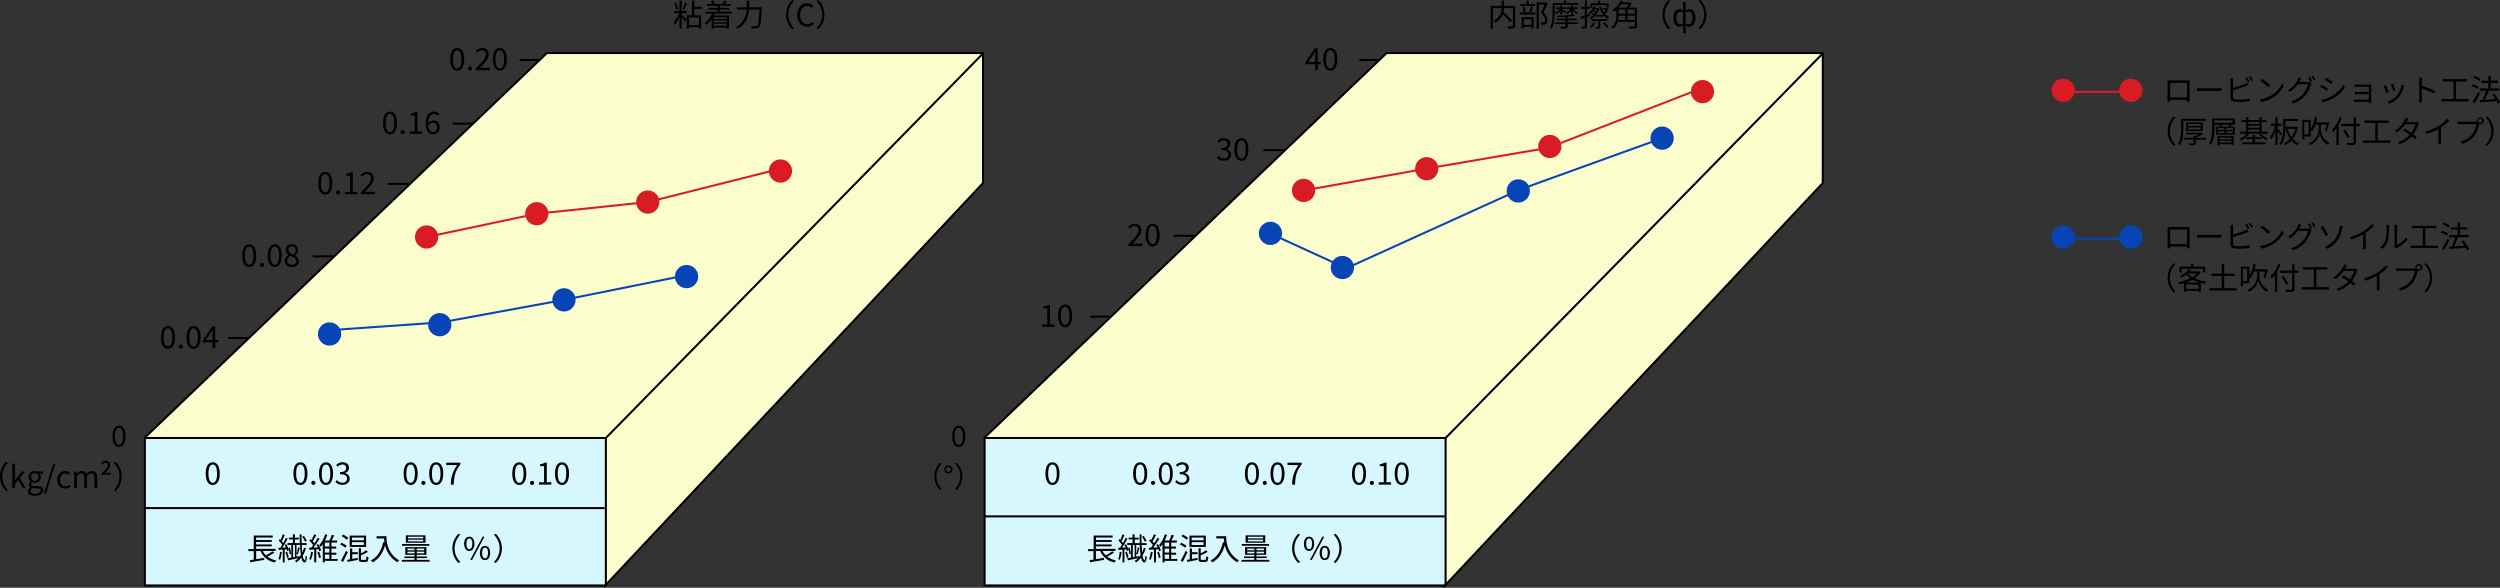 <svg xmlns="http://www.w3.org/2000/svg" viewBox="0 0 1220.68 286.96"><rect x="0" y="0" width="1220.68" height="286.96" fill="#333333" stroke="none"/><defs><style>.cls-1{fill:#fbfdcc;}.cls-2{fill:#d7f7ff;}.cls-2,.cls-3{stroke:#000;}.cls-2,.cls-3,.cls-6,.cls-7{stroke-miterlimit:10;}.cls-3,.cls-6,.cls-7{fill:none;}.cls-4{fill:#d91c24;}.cls-5{fill:#0744b5;}.cls-6{stroke:#d91c24;}.cls-7{stroke:#0744b5;}</style></defs><g id="レイヤー_2" data-name="レイヤー 2"><g id="design"><polygon class="cls-1" points="73.32 219.55 70.67 213.58 266.52 26.03 479.61 25.9 479.87 89.57 295.57 285.61 73.32 219.55"/><rect class="cls-2" x="70.73" y="213.86" width="225.09" height="72"/><line class="cls-3" x1="295.82" y1="213.86" x2="479.99" y2="26.09"/><polyline class="cls-3" points="70.71 213.67 267.02 25.9 479.99 25.9 479.99 89.38 294.81 286.62"/><path d="M332.85,5.41h2.45v1h-2.45v.81c.53.48,2,2,2.33,2.37l-.66.9a25.28,25.28,0,0,0-1.67-2.19V14H331.8V8.11a15.85,15.85,0,0,1-2.34,4,6,6,0,0,0-.57-1.06,14.8,14.8,0,0,0,2.7-4.58h-2.43v-1h2.64V.3h1.05Zm-2.68-.66a13.07,13.07,0,0,0-.89-3.19l.86-.23a13.19,13.19,0,0,1,.94,3.17Zm5.28-3.28a34.66,34.66,0,0,1-1.35,3.31l-.77-.24a24.77,24.77,0,0,0,1.07-3.32ZM339,4.35V7.44h3.33v6.48h-1.11v-.63h-4.78V14h-1.07V7.44h2.49V.3H339v3h3.78v1Zm2.22,4.15h-4.78v3.74h4.78Z"/><path d="M348.8,6.66c-.12.3-.26.6-.39.9H356v6.36h-1.14v-.51h-6.27V14h-1.09V9.21a11.78,11.78,0,0,1-2.67,2.92,6.54,6.54,0,0,0-.84-.82,10.36,10.36,0,0,0,3.61-4.65h-3.13V5.74h5.89v-1h-4.53V3.84h4.53v-1h-5.19V1.91h2.75A8.68,8.68,0,0,0,347,.63l1-.35a5.77,5.77,0,0,1,1.1,1.55l-.18.08h4l-.17-.07a13.56,13.56,0,0,0,1-1.58l1.17.34c-.34.47-.7.93-1,1.31h2.88V2.8h-5.25v1H356v.87h-4.57v1h5.89v.92Zm-.23,1.75v.9h6.27v-.9ZM354.84,10h-6.27v.9h6.27Zm0,2.53v-.93h-6.27v.93Z"/><path d="M372,3.55s0,.42,0,.59c-.33,6.15-.64,8.38-1.3,9.13a1.67,1.67,0,0,1-1.28.6,18.32,18.32,0,0,1-2.4,0,2.43,2.43,0,0,0-.37-1.14c1,.09,2,.1,2.35.1a.85.85,0,0,0,.69-.22c.54-.51.87-2.63,1.16-7.91h-5.12a11,11,0,0,1-5.55,9.39,3.94,3.94,0,0,0-.85-.88,10.14,10.14,0,0,0,5.25-8.51h-4.8V3.55h4.86V.32h1.15V3.55Z"/><path d="M386.82,0l.9.47a9.37,9.37,0,0,0,0,13.34l-.9.47a10,10,0,0,1,0-14.28Z"/><path d="M389.28,7.35c0-3.56,2.09-5.71,4.88-5.71a4,4,0,0,1,3,1.36l-.75.9a3,3,0,0,0-2.25-1c-2.08,0-3.46,1.71-3.46,4.45s1.32,4.52,3.42,4.52a3.37,3.37,0,0,0,2.55-1.23l.76.87A4.26,4.26,0,0,1,394.07,13C391.34,13,389.28,10.92,389.28,7.35Z"/><path d="M399.57,14.28l-.9-.47a9.37,9.37,0,0,0,0-13.34l.9-.47a10,10,0,0,1,0,14.28Z"/><path d="M134,269.78a23.8,23.8,0,0,1-3.37,2,10.11,10.11,0,0,0,4.27,1.85,3.56,3.56,0,0,0-.69,1,9.37,9.37,0,0,1-7-5.59h-2.13v4l3.93-.66,0,1c-2.38.42-5,.85-6.73,1.15l-.29-1,1.91-.28v-4.14h-2.63v-1h2.63V261.5h9.24v.95h-8.1v1.24h7.65v.92h-7.65v1.24h7.65v.92h-7.65V268h9.55v1h-6.28a7.67,7.67,0,0,0,1.54,2.16,22.82,22.82,0,0,0,3.17-2Z"/><path d="M137.56,269.57a14.55,14.55,0,0,1-.81,3.78,4.18,4.18,0,0,0-.8-.37,13,13,0,0,0,.74-3.57Zm1.44-1.29v6.32h-.93v-6.24l-2,.13-.09-1,.93-.05c.28-.4.58-.88.88-1.39a13.46,13.46,0,0,0-1.68-2.12l.51-.75.41.42a21.39,21.39,0,0,0,1-2.68l1,.33a30.08,30.08,0,0,1-1.4,3c.26.31.5.63.69.91.48-.87.93-1.77,1.26-2.52l.9.38a48.42,48.42,0,0,1-2.62,4.39l1.74-.09A9.62,9.62,0,0,0,139,266l.8-.28a11.35,11.35,0,0,1,1.24,3l-.84.35a5.72,5.72,0,0,0-.24-.89Zm1.18,1.08a15.78,15.78,0,0,1,.8,2.81l-.84.25a15.15,15.15,0,0,0-.74-2.82Zm9.18-1.69a13,13,0,0,1-1.51,3.58c.22,1.37.52,2.18.9,2.19s.4-.79.49-2.1a3.48,3.48,0,0,0,.71.56c-.29,2.16-.74,2.73-1.22,2.73-.75,0-1.24-.89-1.59-2.36a10.89,10.89,0,0,1-2.46,2.33,3.62,3.62,0,0,0-.7-.71,10.52,10.52,0,0,0,1.68-1.36l-5,1.08-.3-1,1.87-.33v-6.21h-1.86v-.92H143v-1.77h-1.93v-.88H143V260.9h1v1.64h1.9v.88H144v1.77h2.4c-.05-1.33-.08-2.77-.09-4.27h.93c0,1.5,0,2.94.07,4.27h2.43v.92h-2.4c.06,1.35.14,2.56.26,3.61a11.66,11.66,0,0,0,.82-2.28Zm-8,3a12.93,12.93,0,0,0-.51-3.19l.68-.17a13,13,0,0,1,.55,3.18Zm1.74,1.44.9-.16v-5.88h-.9Zm3-.09a10,10,0,0,0,.8-1.05,48.67,48.67,0,0,1-.41-4.9h-1.71v5.71l1.28-.25Zm.26-4.56c-.3,1.07-.65,2.43-.93,3.24l-.62-.21a27.57,27.57,0,0,0,.74-3.27Zm2.55-3a10.39,10.39,0,0,0-1.35-2.45l.81-.33a10.66,10.66,0,0,1,1.42,2.4Z"/><path d="M152.8,269.57a13.73,13.73,0,0,1-1,3.81,3.67,3.67,0,0,0-.82-.4,11.8,11.8,0,0,0,.91-3.57Zm2.55-3.88a12.36,12.36,0,0,1,1.45,3.07l-.88.41a4.9,4.9,0,0,0-.32-1l-1.18.07v6.32h-1v-6.26l-2.36.15-.1-1,1-.05c.3-.37.62-.79.93-1.24a13.08,13.08,0,0,0-1.86-2.18l.6-.7q.22.19.45.42a22.36,22.36,0,0,0,1.34-2.82l1,.36a28.79,28.79,0,0,1-1.72,3.09c.31.33.58.66.81,1,.61-.93,1.18-1.91,1.6-2.72l.93.44a48.46,48.46,0,0,1-3,4.33l2.16-.1a13.59,13.59,0,0,0-.67-1.26Zm.46,3.69a11.78,11.78,0,0,1,.86,2.86l-.89.27a11.63,11.63,0,0,0-.79-2.89Zm9.06,4.47H158.6v.76h-1v-8.92a15.08,15.08,0,0,1-1,1.29,8.74,8.74,0,0,0-.72-.77,15.06,15.06,0,0,0,2.88-5.32l1.06.3a24.21,24.21,0,0,1-1.18,2.73h2.23a20.12,20.12,0,0,0,1.14-2.78l1.16.29c-.38.82-.81,1.74-1.22,2.49h2.66v1h-2.76v1.95h2.31v1h-2.31v2h2.38v1h-2.38v2.07h3Zm-4.05-8.94H158.6v1.95h2.22Zm0,2.92H158.6v2h2.22Zm-2.22,5h2.22v-2.07H158.6Z"/><path d="M168.65,267.43a10.64,10.64,0,0,0-2.56-1.58l.63-.82a11.15,11.15,0,0,1,2.58,1.48Zm1.14,2.16c-.67,1.57-1.56,3.42-2.32,4.81l-1-.69a41.26,41.26,0,0,0,2.43-4.78Zm-.4-6.06a10.36,10.36,0,0,0-2.54-1.68l.63-.81a9.45,9.45,0,0,1,2.55,1.6Zm5.28,8.83.06,1c-1.77.35-3.6.71-5,1l-.24-1c.42-.06.89-.15,1.41-.24v-5.33H172v1.82h2.71v1H172v2.32Zm4.08-5.32h-8v-5.51h8Zm-1.08-4.58h-5.84v1.37h5.84Zm0,2.25h-5.84v1.4h5.84Zm.7,8.66c.44,0,.51-.26.56-1.79a2.64,2.64,0,0,0,1,.44c-.11,1.84-.41,2.34-1.41,2.34h-1.85c-1.18,0-1.48-.33-1.48-1.49v-5.16h1.06v2.46a13.41,13.41,0,0,0,2.58-1.53l.8.84a23.64,23.64,0,0,1-3.38,1.67v1.71c0,.43.08.51.57.51Z"/><path d="M188.69,261.82c0,2.65.35,8.31,6.23,11.8a5,5,0,0,0-.9.93,13,13,0,0,1-6-8.35c-1.11,3.88-3,6.61-6,8.37a7.38,7.38,0,0,0-1-.89c3.32-1.72,5.16-4.74,6.08-8.94l.66.11a18.47,18.47,0,0,1-.2-1.92h-3.69v-1.11Z"/><path d="M209.74,273.37v.87H196.22v-.87h6.2v-.87h-4.95v-.78h4.95v-.83H197.9v-3.73h10.31v3.73h-4.73v.83h5v.78h-5v.87Zm-.08-6.89H196.31v-.85h13.35Zm-1.9-1.47h-9.59v-3.63h9.59Zm-8.82,3.68h3.48v-.84h-3.48Zm3.48,1.51v-.85h-3.48v.85Zm4.24-8.14h-7.42v.81h7.42Zm0,1.45h-7.42v.83h7.42Zm.45,4.34h-3.63v.84h3.63Zm0,1.5h-3.63v.85h3.63Z"/><path d="M223.88,260.62l.9.46a9.38,9.38,0,0,0,0,13.35l-.9.47a10,10,0,0,1,0-14.28Z"/><path d="M226.64,265.51c0-2.21,1-3.47,2.51-3.47s2.5,1.26,2.5,3.47-1,3.49-2.5,3.49S226.64,267.73,226.64,265.51Zm4,0c0-1.77-.58-2.61-1.45-2.61s-1.47.84-1.47,2.61.6,2.64,1.47,2.64S230.6,267.26,230.6,265.51Zm5-3.47h.92l-6.09,11.43h-.92ZM234.32,270c0-2.21,1-3.47,2.49-3.47s2.51,1.26,2.51,3.47-1,3.49-2.51,3.49S234.32,272.2,234.32,270Zm4,0c0-1.76-.58-2.61-1.47-2.61s-1.45.85-1.45,2.61.58,2.64,1.45,2.64S238.28,271.73,238.28,270Z"/><path d="M242.06,274.9l-.9-.47a9.38,9.38,0,0,0,0-13.35l.9-.46a10,10,0,0,1,0,14.28Z"/><path d="M459,225.9l.84.43a8.78,8.78,0,0,0,0,12.47l-.84.43a9.36,9.36,0,0,1,0-13.33Z"/><path d="M461.08,229.18a2,2,0,1,1,2,2A1.94,1.94,0,0,1,461.08,229.18Zm3.13,0a1.18,1.18,0,1,0-1.17,1.27A1.17,1.17,0,0,0,464.21,229.18Z"/><path d="M467.11,239.23l-.84-.43a8.75,8.75,0,0,0,0-12.47l.84-.43a9.36,9.36,0,0,1,0,13.33Z"/><path d="M219.81,28.92c0-3.58,1.31-5.5,3.44-5.5s3.42,1.93,3.42,5.5-1.29,5.58-3.42,5.58S219.81,32.5,219.81,28.92Zm5.52,0c0-3.14-.84-4.41-2.08-4.41s-2.1,1.27-2.1,4.41.84,4.49,2.1,4.49S225.33,32.05,225.33,28.92Z"/><path d="M228.5,33.46a1,1,0,1,1,2,0,1,1,0,1,1-2,0Z"/><path d="M232.23,33.49c3.23-3.21,5-5.13,5-6.88a1.88,1.88,0,0,0-2-2.08A3.12,3.12,0,0,0,233,25.8l-.79-.76a4.2,4.2,0,0,1,3.24-1.62,3,3,0,0,1,3.2,3.13c0,2-1.83,4-4.37,6.67.57,0,1.23-.1,1.8-.1h3.1V34.3h-6.91Z"/><path d="M240.63,28.92c0-3.58,1.31-5.5,3.44-5.5s3.42,1.93,3.42,5.5-1.29,5.58-3.42,5.58S240.63,32.5,240.63,28.92Zm5.52,0c0-3.14-.84-4.41-2.08-4.41s-2.1,1.27-2.1,4.41.84,4.49,2.1,4.49S246.15,32.05,246.15,28.92Z"/><path d="M187,60c0-3.58,1.3-5.5,3.43-5.5s3.42,1.93,3.42,5.5-1.29,5.58-3.42,5.58S187,63.58,187,60Zm5.52,0c0-3.13-.84-4.41-2.09-4.41s-2.1,1.28-2.1,4.41.84,4.49,2.1,4.49S192.49,63.13,192.49,60Z"/><path d="M195.65,64.54a1,1,0,1,1,2,0,1,1,0,1,1-2,0Z"/><path d="M200.05,64.24h2.44V56.35h-2v-.89a6.21,6.21,0,0,0,2.28-.78h1.05v9.56h2.21v1.14h-6Z"/><path d="M207.86,60.44c0-4.3,1.94-5.95,4.08-5.95a3.4,3.4,0,0,1,2.57,1.12l-.77.86a2.28,2.28,0,0,0-1.75-.84c-1.52,0-2.78,1.15-2.84,4.56a3.45,3.45,0,0,1,2.51-1.34c1.84,0,3,1.11,3,3.29a3.22,3.22,0,0,1-3.15,3.43C209.44,65.57,207.86,63.86,207.86,60.44Zm1.32.86c.18,2.08,1,3.21,2.36,3.21,1.06,0,1.87-1,1.87-2.37s-.66-2.27-2-2.27A2.82,2.82,0,0,0,209.18,61.3Z"/><path d="M155.39,89.43c0-3.59,1.3-5.51,3.43-5.51s3.42,1.94,3.42,5.51S161,95,158.82,95,155.39,93,155.39,89.43Zm5.52,0c0-3.14-.84-4.41-2.09-4.41s-2.1,1.27-2.1,4.41.84,4.48,2.1,4.48S160.91,92.56,160.91,89.43Z"/><path d="M164.07,94a1,1,0,1,1,1,1A1,1,0,0,1,164.07,94Z"/><path d="M168.47,93.67h2.44V85.78H169V84.9a6.4,6.4,0,0,0,2.28-.78h1v9.55h2.21v1.14h-6Z"/><path d="M176.13,94c3.23-3.21,5-5.13,5-6.88a1.88,1.88,0,0,0-2-2.09,3.12,3.12,0,0,0-2.28,1.28l-.8-.77a4.23,4.23,0,0,1,3.24-1.62,3,3,0,0,1,3.2,3.14c0,2-1.83,4-4.37,6.67.57,0,1.23-.11,1.8-.11h3.11v1.19h-6.92Z"/><path d="M118.25,124.79c0-3.58,1.31-5.5,3.44-5.5s3.42,1.93,3.42,5.5-1.29,5.58-3.42,5.58S118.25,128.38,118.25,124.79Zm5.52,0c0-3.13-.84-4.41-2.08-4.41s-2.1,1.28-2.1,4.41.84,4.49,2.1,4.49S123.77,127.93,123.77,124.79Z"/><path d="M126.94,129.34a1,1,0,1,1,2,0,1,1,0,1,1-2,0Z"/><path d="M130.75,124.79c0-3.58,1.3-5.5,3.43-5.5s3.42,1.93,3.42,5.5-1.29,5.58-3.42,5.58S130.75,128.38,130.75,124.79Zm5.52,0c0-3.13-.84-4.41-2.09-4.41s-2.1,1.28-2.1,4.41.84,4.49,2.1,4.49S136.27,127.93,136.27,124.79Z"/><path d="M139,127.45a3.41,3.41,0,0,1,2-2.9v-.06a3,3,0,0,1-1.49-2.47,2.78,2.78,0,0,1,3-2.73,2.75,2.75,0,0,1,3,2.83,3.49,3.49,0,0,1-1.47,2.58v.08a3.13,3.13,0,0,1,1.86,2.74c0,1.61-1.38,2.85-3.45,2.85S139,129.14,139,127.45Zm5.66,0c0-1.39-1.35-1.89-2.91-2.5a2.84,2.84,0,0,0-1.5,2.34,2.1,2.1,0,0,0,2.29,2A1.91,1.91,0,0,0,144.67,127.49Zm-.26-5.29a1.78,1.78,0,0,0-1.86-1.89A1.64,1.64,0,0,0,140.8,122c0,1.29,1.18,1.83,2.47,2.34A2.9,2.9,0,0,0,144.41,122.2Z"/><path d="M78.59,164.71c0-3.59,1.3-5.51,3.43-5.51s3.42,1.94,3.42,5.51-1.29,5.58-3.42,5.58S78.59,168.29,78.59,164.71Zm5.52,0c0-3.14-.84-4.41-2.09-4.41s-2.1,1.27-2.1,4.41.84,4.48,2.1,4.48S84.11,167.84,84.11,164.71Z"/><path d="M87.27,169.25a1,1,0,1,1,2,0,1,1,0,1,1-2,0Z"/><path d="M91.08,164.71c0-3.59,1.31-5.51,3.44-5.51s3.42,1.94,3.42,5.51-1.29,5.58-3.42,5.58S91.08,168.29,91.08,164.71Zm5.52,0c0-3.14-.84-4.41-2.08-4.41s-2.1,1.27-2.1,4.41.84,4.48,2.1,4.48S96.6,167.84,96.6,164.71Z"/><path d="M103.77,167.14H99v-.9l4.58-6.84h1.51V166h1.46v1.1h-1.46v3h-1.29Zm0-1.1v-3.13c0-.56,0-1.47.08-2h-.06c-.27.51-.57,1-.89,1.5L100.4,166Z"/><path d="M54.92,213c0-3.35,1.22-5.14,3.21-5.14s3.19,1.81,3.19,5.14-1.2,5.21-3.19,5.21S54.92,216.37,54.92,213Zm5.15,0c0-2.93-.78-4.12-1.94-4.12s-2,1.19-2,4.12.78,4.19,2,4.19S60.07,216,60.07,213Z"/><path d="M3,225.5l.9.46a9.38,9.38,0,0,0,0,13.35l-.9.47A10,10,0,0,1,3,225.5Z"/><path d="M6,226.4H7.3v8.1h0l3.47-4.31h1.52l-2.71,3.29,3.08,4.86H11.22l-2.39-3.93L7.3,236.19v2.15H6Z"/><path d="M13.62,239.9a2.31,2.31,0,0,1,1.2-1.85V238a1.47,1.47,0,0,1-.75-1.33,2,2,0,0,1,.92-1.52v-.06a2.85,2.85,0,0,1-1.07-2.19A2.9,2.9,0,0,1,17,230a3.51,3.51,0,0,1,1.14.21H21v1.05H19.29a2.34,2.34,0,0,1,.66,1.68,2.91,2.91,0,0,1-4.18,2.55,1.23,1.23,0,0,0-.53,1c0,.52.33.88,1.43.88h1.58c1.9,0,2.86.6,2.86,1.94,0,1.51-1.61,2.82-4.13,2.82C15,242.09,13.62,241.31,13.62,239.9Zm6.15-.42c0-.75-.58-1-1.66-1H16.7a4.49,4.49,0,0,1-1-.13,1.69,1.69,0,0,0-.83,1.38c0,.87.89,1.44,2.35,1.44S19.77,240.33,19.77,239.48Zm-1.05-6.59a1.75,1.75,0,1,0-3.48,0,1.75,1.75,0,1,0,3.48,0Z"/><path d="M26,226.43h1L22.47,241h-1Z"/><path d="M27.94,234.27A4,4,0,0,1,31.87,230a3.5,3.5,0,0,1,2.39,1l-.71.9a2.4,2.4,0,0,0-1.62-.72c-1.48,0-2.56,1.28-2.56,3.15s1,3.12,2.52,3.12a2.85,2.85,0,0,0,1.92-.81l.6.92a4,4,0,0,1-2.64,1C29.61,238.53,27.94,237,27.94,234.27Z"/><path d="M36.19,230.19h1.13l.12,1.19h0A3.6,3.6,0,0,1,40,230a2.15,2.15,0,0,1,2.25,1.56A3.86,3.86,0,0,1,45,230c1.68,0,2.48,1.11,2.48,3.2v5.16H46.06v-5c0-1.53-.48-2.18-1.51-2.18a3,3,0,0,0-2.06,1.25v5.91H41.13v-5c0-1.53-.48-2.18-1.52-2.18a3,3,0,0,0-2,1.25v5.91H36.19Z"/><path d="M49.57,231.11c2-1.83,3.11-2.87,3.11-3.86a1.23,1.23,0,0,0-1.26-1.38,1.85,1.85,0,0,0-1.41,1l-.65-.58A2.73,2.73,0,0,1,51.57,225a2,2,0,0,1,2.16,2.13c0,1.25-1,2.28-2.43,3.71h2.76v.91H49.57Z"/><path d="M56.44,239.78l-.9-.47a9.38,9.38,0,0,0,0-13.35l.9-.46a10,10,0,0,1,0,14.28Z"/><path d="M100.44,231.23c0-3.58,1.31-5.5,3.44-5.5s3.42,1.93,3.42,5.5-1.29,5.58-3.42,5.58S100.44,234.82,100.44,231.23Zm5.52,0c0-3.13-.84-4.41-2.08-4.41s-2.1,1.28-2.1,4.41.84,4.49,2.1,4.49S106,234.37,106,231.23Z"/><path d="M143.26,231.23c0-3.58,1.31-5.5,3.44-5.5s3.42,1.93,3.42,5.5-1.29,5.58-3.42,5.58S143.26,234.82,143.26,231.23Zm5.52,0c0-3.13-.84-4.41-2.08-4.41s-2.1,1.28-2.1,4.41.84,4.49,2.1,4.49S148.78,234.37,148.78,231.23Z"/><path d="M152,235.78a1,1,0,1,1,2,0,1,1,0,1,1-2,0Z"/><path d="M155.76,231.23c0-3.58,1.3-5.5,3.43-5.5s3.42,1.93,3.42,5.5-1.29,5.58-3.42,5.58S155.76,234.82,155.76,231.23Zm5.52,0c0-3.13-.84-4.41-2.09-4.41s-2.1,1.28-2.1,4.41.84,4.49,2.1,4.49S161.28,234.37,161.28,231.23Z"/><path d="M163.78,235.31l.69-.9a3.63,3.63,0,0,0,2.73,1.26,2,2,0,0,0,2.24-2c0-1.28-.89-2.12-3.42-2.12v-1.05c2.26,0,3-.88,3-2a1.66,1.66,0,0,0-1.86-1.69,3.24,3.24,0,0,0-2.28,1.08l-.73-.86a4.34,4.34,0,0,1,3.07-1.33c1.85,0,3.2,1,3.2,2.71a2.64,2.64,0,0,1-2,2.54V231a2.79,2.79,0,0,1,2.32,2.73c0,1.9-1.57,3-3.52,3A4.56,4.56,0,0,1,163.78,235.31Z"/><path d="M197.07,231.23c0-3.58,1.31-5.5,3.44-5.5s3.42,1.93,3.42,5.5-1.29,5.58-3.42,5.58S197.07,234.82,197.07,231.23Zm5.52,0c0-3.13-.84-4.41-2.08-4.41s-2.1,1.28-2.1,4.41.84,4.49,2.1,4.49S202.59,234.37,202.59,231.23Z"/><path d="M205.76,235.78a1,1,0,1,1,2,0,1,1,0,1,1-2,0Z"/><path d="M209.57,231.23c0-3.58,1.3-5.5,3.43-5.5s3.42,1.93,3.42,5.5-1.29,5.58-3.42,5.58S209.57,234.82,209.57,231.23Zm5.52,0c0-3.13-.84-4.41-2.09-4.41s-2.1,1.28-2.1,4.41.84,4.49,2.1,4.49S215.09,234.37,215.09,231.23Z"/><path d="M223.22,227.09h-5.33v-1.17h6.89v.84c-2.52,3.24-3.06,5.69-3.23,9.86h-1.42A15.84,15.84,0,0,1,223.22,227.09Z"/><path d="M250.13,231.23c0-3.58,1.3-5.5,3.43-5.5s3.42,1.93,3.42,5.5-1.29,5.58-3.42,5.58S250.13,234.82,250.13,231.23Zm5.52,0c0-3.13-.84-4.41-2.09-4.41s-2.1,1.28-2.1,4.41.84,4.49,2.1,4.49S255.65,234.37,255.65,231.23Z"/><path d="M258.81,235.78a1,1,0,1,1,2,0,1,1,0,1,1-2,0Z"/><path d="M263.21,235.48h2.44v-7.89H263.7v-.89a6.21,6.21,0,0,0,2.28-.78h1v9.56h2.21v1.14h-6Z"/><path d="M271,231.23c0-3.58,1.3-5.5,3.43-5.5s3.42,1.93,3.42,5.5-1.29,5.58-3.42,5.58S271,234.82,271,231.23Zm5.52,0c0-3.13-.84-4.41-2.09-4.41s-2.1,1.28-2.1,4.41.84,4.49,2.1,4.49S276.47,234.37,276.47,231.23Z"/><circle class="cls-4" cx="208.29" cy="115.71" r="5.68"/><circle class="cls-4" cx="262.1" cy="104.35" r="5.68"/><circle class="cls-4" cx="316.29" cy="98.66" r="5.68"/><circle class="cls-4" cx="381.09" cy="83.5" r="5.68"/><circle class="cls-5" cx="335.23" cy="135.04" r="5.68"/><circle class="cls-5" cx="275.36" cy="146.41" r="5.68"/><circle class="cls-5" cx="214.73" cy="158.54" r="5.68"/><circle class="cls-5" cx="160.92" cy="163.08" r="5.68"/><line class="cls-3" x1="111.37" y1="165.07" x2="121.6" y2="165.07"/><line class="cls-3" x1="152.68" y1="125.16" x2="162.91" y2="125.16"/><line class="cls-3" x1="189.43" y1="89.79" x2="199.67" y2="89.79"/><line class="cls-3" x1="221.01" y1="60.36" x2="231.25" y2="60.36"/><line class="cls-3" x1="253.73" y1="29.28" x2="263.96" y2="29.28"/><polyline class="cls-6" points="208.29 115.72 262.1 104.35 316.29 98.66 378.06 83.13"/><polyline class="cls-7" points="161.3 161.19 215.49 157.4 275.36 146.41 333.72 134.66"/><polygon class="cls-1" points="483.59 219.55 480.94 213.58 676.79 26.03 889.89 25.9 890.14 89.57 705.85 285.61 483.59 219.55"/><rect class="cls-2" x="480.75" y="213.86" width="225.09" height="72"/><line class="cls-3" x1="705.85" y1="213.86" x2="890.01" y2="26.09"/><polyline class="cls-3" points="480.73 213.67 677.04 25.9 890.01 25.9 890.01 89.38 704.84 286.62"/><path d="M739.81,12.51c0,.72-.17,1.08-.68,1.26a10.18,10.18,0,0,1-2.79.19,4.09,4.09,0,0,0-.37-1.12c1,0,2.07,0,2.38,0s.36-.11.36-.38V3.94h-4.35a9.82,9.82,0,0,1-.27,1.95,44.25,44.25,0,0,1,4.23,4.17l-.91.72A38.39,38.39,0,0,0,733.76,7a8,8,0,0,1-3.64,4,4.52,4.52,0,0,0-.8-.84,6.76,6.76,0,0,0,3.93-6.2h-4.32V14h-1.09V2.85h5.43V.28h1.11V2.85h5.43Z"/><path d="M742,6.06h7.71v1H742Zm7.5-3.14h-7.11V2h3V.34h1.07V2h3ZM743,8.38h5.86V13.9h-1.08v-.79H744V14h-1Zm1-2.5a10.81,10.81,0,0,0-.66-2.43l.93-.2a9.37,9.37,0,0,1,.69,2.4ZM744,9.37v2.76h3.75V9.37Zm2.72-3.67a21.14,21.14,0,0,0,.84-2.55l1,.25c-.32.87-.68,1.86-1,2.52Zm9-4.05c-.61,1.41-1.38,3.13-2.08,4.5a4.86,4.86,0,0,1,1.89,3.63,2.19,2.19,0,0,1-.74,2,2.19,2.19,0,0,1-1,.33,11.14,11.14,0,0,1-1.31,0,2.55,2.55,0,0,0-.31-1.11,10,10,0,0,0,1.18,0,1.53,1.53,0,0,0,.65-.17c.31-.19.4-.64.4-1.18,0-.95-.42-2.06-1.93-3.36.61-1.26,1.27-2.88,1.74-4.08h-2.84V14h-1.08V1.17h4.41l.18,0Z"/><path d="M759.1,2.41V6.13c0,2.3-.17,5.64-1.44,7.89a4.05,4.05,0,0,0-.84-.67c1.15-2.1,1.26-5.06,1.26-7.22V1.47h5.56V.3h1.14V1.47h5.73v.94Zm6.39,8.52h5.07v.8h-5.07v1.14c0,.6-.17.87-.65,1a12.53,12.53,0,0,1-2.59.13,8.79,8.79,0,0,0-.35-.87c1,0,1.91,0,2.16,0s.33-.08.33-.29V11.73h-5.11v-.8h5.11v-1h-4.32V9.16h4.32V8.23c-1.3.09-2.65.15-3.88.17a2.38,2.38,0,0,0-.2-.69A58.85,58.85,0,0,0,768.43,7l.72.63a32.09,32.09,0,0,1-3.66.49v1h4.38v.78h-4.38Zm-3.63-3.84V5.17a6.82,6.82,0,0,1-2,1.74,3.15,3.15,0,0,0-.57-.64,7,7,0,0,0,2.28-1.89h-1.86V3.55h2.13v-1h.84v1h2.07v.83H762.7v.19c.46.26,1.68,1,2,1.2l-.56.65a13.43,13.43,0,0,0-1.42-1.11V7.09ZM767.2,7V5.13a6.8,6.8,0,0,1-2,1.69,5,5,0,0,0-.59-.63,6.41,6.41,0,0,0,2.24-1.81h-1.73V3.55h2v-1h.87v1h2.28v.83h-1.94a7.57,7.57,0,0,0,2.27,1.83,3.88,3.88,0,0,0-.62.66,9,9,0,0,1-2-1.8V7Z"/><path d="M785.39,4.24a9.54,9.54,0,0,1-1.71,2.6,6.54,6.54,0,0,0,2.18,1.62,3.08,3.08,0,0,0-.63.76,7.3,7.3,0,0,1-2.34-1.92v.84h-3.74v-.7a7.73,7.73,0,0,1-2.56,2,3.51,3.51,0,0,0-.54-.74,6.87,6.87,0,0,0,2-1.33,9.34,9.34,0,0,0-1.14-.93c-.18.16-.37.31-.57.46l.14.83-1.62.55v4.43c0,.58-.12.88-.5,1.08a5,5,0,0,1-1.84.18,4.4,4.4,0,0,0-.33-1c.64,0,1.23,0,1.41,0s.25-.06.25-.27V8.64l-1.75.6-.29-1.08c.56-.15,1.26-.38,2-.63V4.32H772v-1h1.83V.3h1v3h1.38v1h-1.38V7.2l1.36-.45a1.92,1.92,0,0,0-.51-.41A6.56,6.56,0,0,0,778.16,3l.87.11c-.09.25-.19.49-.3.75h1.41l.17,0,.55.24a8.37,8.37,0,0,1-1.59,3.2h3.6a10.72,10.72,0,0,1-2-4l.83-.21a9.54,9.54,0,0,0,1.41,3,7.9,7.9,0,0,0,1.05-1.48h-1.79V3.94h2.19l.17,0Zm-6.33,6.92a9.87,9.87,0,0,1-2,2.44,4,4,0,0,0-.84-.52,7.9,7.9,0,0,0,1.86-2.18Zm-1.54-7.38h-1V1.62h3.75V.28h1.06V1.62h4.07v2.1h-1V2.52h-6.87Zm3.9,6.49V13c0,.5-.09.74-.45.86a6.28,6.28,0,0,1-1.8.13,2.82,2.82,0,0,0-.3-.82,12.21,12.21,0,0,0,1.35,0c.15,0,.21,0,.21-.18V10.27h-3.29V9.39h7.61v.88Zm-2.46-4a6,6,0,0,0-1.14-.84c-.15.19-.32.39-.5.58a8,8,0,0,1,1.16.89C778.64,6.69,778.81,6.49,779,6.27Zm-.62-1.64-.18.3a6.68,6.68,0,0,1,1.16.77,8.06,8.06,0,0,0,.48-1.07Zm5.09,6.21a12.84,12.84,0,0,1,2,2.22l-.82.5a13.62,13.62,0,0,0-1.94-2.3Z"/><path d="M799.31,12.57c0,.72-.18,1.08-.73,1.24a12.16,12.16,0,0,1-3.05.2,3.81,3.81,0,0,0-.43-1.08c1.21,0,2.38,0,2.71,0s.42-.09.42-.39V10.69h-8.35a6.58,6.58,0,0,1-2.25,3.36,3.39,3.39,0,0,0-.77-.79c2.12-1.64,2.36-3.95,2.36-5.85V4.77c-.38.34-.78.66-1.2,1a3.37,3.37,0,0,0-.81-.79,13.16,13.16,0,0,0,4.17-4.7l1.21.21-.4.71h3.61l.18-.06.75.49a13.07,13.07,0,0,1-1.36,2.09h3.94Zm-9-4.94a12.93,12.93,0,0,1-.2,2.09h3.5V7.63Zm1.27-5.53a15,15,0,0,1-1.27,1.59h3.85A13.67,13.67,0,0,0,795.2,2.1ZM790.3,6.67h3.3v-2h-3.3Zm7.93-2h-3.55v2h3.55Zm0,5V7.63h-3.55V9.72Z"/><path d="M814.72,0l.9.46a9.38,9.38,0,0,0,0,13.35l-.9.47a10,10,0,0,1,0-14.28Z"/><path d="M821.78,13.65l0-1.22a2.74,2.74,0,0,1-1.62.6c-1.87,0-3.09-1.54-3.09-4.26s1.43-4.29,3.09-4.29a2.88,2.88,0,0,1,1.62.59l0-1.19V.9h1.34v3l0,1.23a3.22,3.22,0,0,1,1.75-.63c1.92,0,3,1.65,3,4.16,0,2.79-1.43,4.39-3.09,4.39a2.87,2.87,0,0,1-1.62-.58l0,1.2v2.62h-1.34Zm0-2.34V6.19a2,2,0,0,0-1.39-.55c-1.08,0-1.91,1.26-1.91,3.12s.72,3.13,2,3.13A1.8,1.8,0,0,0,821.81,11.31Zm4.59-2.66c0-1.8-.55-3-1.89-3a2.07,2.07,0,0,0-1.42.57v5.13a2.08,2.08,0,0,0,1.38.55C825.61,11.89,826.4,10.68,826.4,8.65Z"/><path d="M830.2,14.28l-.9-.47a9.38,9.38,0,0,0,0-13.35l.9-.46a10,10,0,0,1,0,14.28Z"/><path d="M544,269.78a23.8,23.8,0,0,1-3.37,2,10.11,10.11,0,0,0,4.27,1.85,3.56,3.56,0,0,0-.69,1,9.37,9.37,0,0,1-7-5.59H535.1v4l3.93-.66,0,1c-2.38.42-5,.85-6.73,1.15l-.29-1,1.91-.28v-4.14h-2.63v-1H534V261.5h9.24v.95h-8.1v1.24h7.65v.92H535.1v1.24h7.65v.92H535.1V268h9.55v1h-6.28a7.67,7.67,0,0,0,1.54,2.16,22.82,22.82,0,0,0,3.17-2Z"/><path d="M547.58,269.57a14.55,14.55,0,0,1-.81,3.78,4.18,4.18,0,0,0-.8-.37,13,13,0,0,0,.74-3.57Zm1.44-1.29v6.32h-.93v-6.24l-2,.13-.09-1,.93-.05c.28-.4.58-.88.88-1.39a13.46,13.46,0,0,0-1.68-2.12l.51-.75.41.42a21.39,21.39,0,0,0,1-2.68l1,.33a30.08,30.08,0,0,1-1.4,3c.26.31.5.63.69.91.48-.87.93-1.77,1.26-2.52l.9.38a48.42,48.42,0,0,1-2.62,4.39l1.74-.09A9.62,9.62,0,0,0,549,266l.8-.28a11.35,11.35,0,0,1,1.24,3l-.84.35a5.72,5.72,0,0,0-.24-.89Zm1.18,1.08a15.78,15.78,0,0,1,.8,2.81l-.84.25a15.15,15.15,0,0,0-.74-2.82Zm9.18-1.69a13,13,0,0,1-1.51,3.58c.22,1.37.52,2.18.9,2.19s.4-.79.49-2.1a3.48,3.48,0,0,0,.71.56c-.29,2.16-.74,2.73-1.22,2.73-.75,0-1.24-.89-1.59-2.36a10.89,10.89,0,0,1-2.46,2.33,3.62,3.62,0,0,0-.7-.71,10.52,10.52,0,0,0,1.68-1.36l-5,1.08-.3-1,1.87-.33v-6.21h-1.86v-.92H553v-1.77h-1.93v-.88H553V260.9h1v1.64H556v.88h-1.9v1.77h2.4c-.05-1.33-.08-2.77-.09-4.27h.93c0,1.5,0,2.94.07,4.27h2.43v.92h-2.4c.06,1.35.14,2.56.26,3.61a11.66,11.66,0,0,0,.82-2.28Zm-8,3a12.93,12.93,0,0,0-.51-3.19l.68-.17a13,13,0,0,1,.55,3.18Zm1.74,1.44.9-.16v-5.88h-.9Zm3-.09a10,10,0,0,0,.8-1.05,48.67,48.67,0,0,1-.41-4.9h-1.71v5.71l1.28-.25Zm.26-4.56c-.3,1.07-.65,2.43-.93,3.24l-.62-.21a27.57,27.57,0,0,0,.74-3.27Zm2.55-3a10.39,10.39,0,0,0-1.35-2.45l.81-.33a10.66,10.66,0,0,1,1.42,2.4Z"/><path d="M562.82,269.57a13.73,13.73,0,0,1-1,3.81,3.67,3.67,0,0,0-.82-.4,11.8,11.8,0,0,0,.91-3.57Zm2.55-3.88a12.36,12.36,0,0,1,1.45,3.07l-.88.41a4.9,4.9,0,0,0-.32-1l-1.18.07v6.32h-1v-6.26l-2.36.15-.1-1,1-.05c.3-.37.62-.79.93-1.24a13.08,13.08,0,0,0-1.86-2.18l.6-.7q.22.19.45.42a22.36,22.36,0,0,0,1.34-2.82l1,.36a28.79,28.79,0,0,1-1.72,3.09c.31.33.58.66.81,1,.61-.93,1.18-1.91,1.6-2.72l.93.44a48.46,48.46,0,0,1-3,4.33l2.16-.1a13.59,13.59,0,0,0-.67-1.26Zm.46,3.69a11.78,11.78,0,0,1,.86,2.86l-.89.27a11.63,11.63,0,0,0-.79-2.89Zm9.06,4.47h-6.27v.76h-1v-8.92a15.08,15.08,0,0,1-1,1.29,8.74,8.74,0,0,0-.72-.77,15.06,15.06,0,0,0,2.88-5.32l1.06.3a24.21,24.21,0,0,1-1.18,2.73h2.23a20.12,20.12,0,0,0,1.14-2.78l1.16.29c-.38.82-.81,1.74-1.22,2.49h2.66v1h-2.76v1.95h2.31v1h-2.31v2h2.38v1h-2.38v2.07h3Zm-4-8.94h-2.22v1.95h2.22Zm0,2.92h-2.22v2h2.22Zm-2.22,5h2.22v-2.07h-2.22Z"/><path d="M578.67,267.43a10.64,10.64,0,0,0-2.56-1.58l.63-.82a11.15,11.15,0,0,1,2.58,1.48Zm1.14,2.16c-.67,1.57-1.56,3.42-2.32,4.81l-1-.69a41.26,41.26,0,0,0,2.43-4.78Zm-.4-6.06a10.36,10.36,0,0,0-2.54-1.68l.63-.81a9.45,9.45,0,0,1,2.55,1.6Zm5.28,8.83.06,1c-1.77.35-3.6.71-5,1l-.24-1c.42-.06.89-.15,1.41-.24v-5.33H582v1.82h2.71v1H582v2.32Zm4.08-5.32h-8v-5.51h8Zm-1.08-4.58h-5.84v1.37h5.84Zm0,2.25h-5.84v1.4h5.84Zm.7,8.66c.44,0,.51-.26.56-1.79a2.64,2.64,0,0,0,1,.44c-.11,1.84-.41,2.34-1.41,2.34h-1.85c-1.18,0-1.48-.33-1.48-1.49v-5.16h1.06v2.46a13.41,13.41,0,0,0,2.58-1.53l.8.84a23.64,23.64,0,0,1-3.38,1.67v1.71c0,.43.08.51.57.51Z"/><path d="M598.71,261.82c0,2.65.35,8.31,6.23,11.8a5,5,0,0,0-.9.93,13,13,0,0,1-6-8.35c-1.11,3.88-3,6.61-6,8.37a7.38,7.38,0,0,0-1-.89c3.32-1.72,5.16-4.74,6.08-8.94l.66.11a18.47,18.47,0,0,1-.2-1.92h-3.69v-1.11Z"/><path d="M619.76,273.37v.87H606.24v-.87h6.2v-.87h-5v-.78h5v-.83h-4.52v-3.73h10.31v3.73H613.5v.83h5v.78h-5v.87Zm-.08-6.89H606.33v-.85h13.35Zm-1.9-1.47h-9.59v-3.63h9.59ZM609,268.69h3.48v-.84H609Zm3.48,1.51v-.85H609v.85Zm4.24-8.14h-7.42v.81h7.42Zm0,1.45h-7.42v.83h7.42Zm.45,4.34H613.5v.84h3.63Zm0,1.5H613.5v.85h3.63Z"/><path d="M633.9,260.62l.9.46a9.38,9.38,0,0,0,0,13.35l-.9.47a10,10,0,0,1,0-14.28Z"/><path d="M636.66,265.51c0-2.21,1-3.47,2.51-3.47s2.5,1.26,2.5,3.47-1,3.49-2.5,3.49S636.66,267.73,636.66,265.51Zm4,0c0-1.77-.58-2.61-1.45-2.61s-1.47.84-1.47,2.61.6,2.64,1.47,2.64S640.62,267.26,640.62,265.51Zm5-3.47h.92l-6.09,11.43h-.92ZM644.34,270c0-2.21,1-3.47,2.49-3.47s2.51,1.26,2.51,3.47-1,3.49-2.51,3.49S644.34,272.2,644.34,270Zm4,0c0-1.76-.58-2.61-1.47-2.61s-1.45.85-1.45,2.61.58,2.64,1.45,2.64S648.3,271.73,648.3,270Z"/><path d="M652.08,274.9l-.9-.47a9.38,9.38,0,0,0,0-13.35l.9-.46a10,10,0,0,1,0,14.28Z"/><path d="M642.15,31.35h-4.8v-.9l4.58-6.84h1.51v6.65h1.46v1.09h-1.46V34.3h-1.29Zm0-1.09V27.12c0-.55.05-1.47.08-2h-.06c-.27.51-.57,1-.89,1.5l-2.5,3.68Z"/><path d="M646.12,28.92c0-3.58,1.3-5.5,3.43-5.5s3.42,1.93,3.42,5.5-1.29,5.58-3.42,5.58S646.12,32.5,646.12,28.92Zm5.51,0c0-3.13-.84-4.41-2.08-4.41s-2.1,1.28-2.1,4.41.84,4.49,2.1,4.49S651.63,32.05,651.63,28.92Z"/><path d="M594.1,77l.69-.9a3.62,3.62,0,0,0,2.73,1.26,2,2,0,0,0,2.23-2c0-1.28-.88-2.12-3.42-2.12v-1c2.27,0,3-.88,3-2a1.66,1.66,0,0,0-1.86-1.69,3.21,3.21,0,0,0-2.28,1.08l-.74-.86a4.36,4.36,0,0,1,3.08-1.33c1.84,0,3.19,1,3.19,2.71a2.63,2.63,0,0,1-1.94,2.54v.06a2.79,2.79,0,0,1,2.32,2.73c0,1.9-1.57,3-3.53,3A4.55,4.55,0,0,1,594.1,77Z"/><path d="M602.73,72.94c0-3.58,1.3-5.5,3.43-5.5s3.42,1.93,3.42,5.5-1.29,5.58-3.42,5.58S602.73,76.53,602.73,72.94Zm5.52,0c0-3.13-.84-4.41-2.09-4.41s-2.1,1.28-2.1,4.41.84,4.49,2.1,4.49S608.25,76.08,608.25,72.94Z"/><path d="M550.94,119.33c3.22-3.21,5-5.13,5-6.89a1.88,1.88,0,0,0-2-2.08,3.14,3.14,0,0,0-2.28,1.27l-.79-.76a4.18,4.18,0,0,1,3.24-1.62,3,3,0,0,1,3.19,3.13c0,2-1.83,4-4.36,6.68.57,0,1.22-.11,1.8-.11h3.1v1.19h-6.91Z"/><path d="M559.34,114.75c0-3.58,1.3-5.5,3.43-5.5s3.42,1.93,3.42,5.5-1.29,5.58-3.42,5.58S559.34,118.34,559.34,114.75Zm5.52,0c0-3.13-.84-4.41-2.09-4.41s-2.1,1.28-2.1,4.41.84,4.49,2.1,4.49S564.86,117.89,564.86,114.75Z"/><path d="M508.9,158.47h2.45v-7.89h-2v-.88a6.47,6.47,0,0,0,2.28-.78h1.05v9.55h2.2v1.14h-6Z"/><path d="M516.64,154.23c0-3.59,1.31-5.51,3.44-5.51s3.42,1.94,3.42,5.51-1.29,5.58-3.42,5.58S516.64,157.81,516.64,154.23Zm5.52,0c0-3.14-.84-4.41-2.08-4.41s-2.1,1.27-2.1,4.41.84,4.48,2.1,4.48S522.16,157.36,522.16,154.23Z"/><path d="M464.94,213c0-3.35,1.22-5.14,3.21-5.14s3.19,1.81,3.19,5.14-1.2,5.21-3.19,5.21S464.94,216.37,464.94,213Zm5.16,0c0-2.93-.79-4.12-2-4.12s-2,1.19-2,4.12.78,4.19,2,4.19S470.1,216,470.1,213Z"/><path d="M510.46,231.23c0-3.58,1.31-5.5,3.44-5.5s3.42,1.93,3.42,5.5-1.29,5.58-3.42,5.58S510.46,234.82,510.46,231.23Zm5.52,0c0-3.13-.84-4.41-2.08-4.41s-2.1,1.28-2.1,4.41.84,4.49,2.1,4.49S516,234.37,516,231.23Z"/><path d="M553.28,231.23c0-3.58,1.31-5.5,3.44-5.5s3.42,1.93,3.42,5.5-1.29,5.58-3.42,5.58S553.28,234.82,553.28,231.23Zm5.52,0c0-3.13-.84-4.41-2.08-4.41s-2.1,1.28-2.1,4.41.84,4.49,2.1,4.49S558.8,234.37,558.8,231.23Z"/><path d="M562,235.78a1,1,0,1,1,2,0,1,1,0,1,1-2,0Z"/><path d="M565.78,231.23c0-3.58,1.3-5.5,3.43-5.5s3.42,1.93,3.42,5.5-1.29,5.58-3.42,5.58S565.78,234.82,565.78,231.23Zm5.52,0c0-3.13-.84-4.41-2.09-4.41s-2.1,1.28-2.1,4.41.84,4.49,2.1,4.49S571.3,234.37,571.3,231.23Z"/><path d="M573.8,235.31l.69-.9a3.63,3.63,0,0,0,2.73,1.26,2,2,0,0,0,2.24-2c0-1.28-.89-2.12-3.42-2.12v-1.05c2.26,0,3-.88,3-2a1.66,1.66,0,0,0-1.86-1.69,3.24,3.24,0,0,0-2.28,1.08l-.73-.86a4.34,4.34,0,0,1,3.07-1.33c1.85,0,3.2,1,3.2,2.71a2.64,2.64,0,0,1-2,2.54V231a2.79,2.79,0,0,1,2.32,2.73c0,1.9-1.57,3-3.52,3A4.56,4.56,0,0,1,573.8,235.31Z"/><path d="M607.85,231.23c0-3.58,1.31-5.5,3.44-5.5s3.42,1.93,3.42,5.5-1.29,5.58-3.42,5.58S607.85,234.82,607.85,231.23Zm5.52,0c0-3.13-.84-4.41-2.08-4.41s-2.1,1.28-2.1,4.41.84,4.49,2.1,4.49S613.37,234.37,613.37,231.23Z"/><path d="M616.54,235.78a1,1,0,1,1,2,0,1,1,0,1,1-2,0Z"/><path d="M620.35,231.23c0-3.58,1.3-5.5,3.43-5.5s3.42,1.93,3.42,5.5-1.29,5.58-3.42,5.58S620.35,234.82,620.35,231.23Zm5.52,0c0-3.13-.84-4.41-2.09-4.41s-2.1,1.28-2.1,4.41.84,4.49,2.1,4.49S625.87,234.37,625.87,231.23Z"/><path d="M634,227.09h-5.33v-1.17h6.89v.84c-2.52,3.24-3.06,5.69-3.23,9.86h-1.42A15.84,15.84,0,0,1,634,227.09Z"/><path d="M660.15,231.23c0-3.58,1.3-5.5,3.43-5.5s3.42,1.93,3.42,5.5-1.29,5.58-3.42,5.58S660.15,234.82,660.15,231.23Zm5.52,0c0-3.13-.84-4.41-2.09-4.41s-2.1,1.28-2.1,4.41.84,4.49,2.1,4.49S665.67,234.37,665.67,231.23Z"/><path d="M668.83,235.78a1,1,0,1,1,2,0,1,1,0,1,1-2,0Z"/><path d="M673.23,235.48h2.44v-7.89h-1.95v-.89a6.21,6.21,0,0,0,2.28-.78h1v9.56h2.21v1.14h-6Z"/><path d="M681,231.23c0-3.58,1.3-5.5,3.43-5.5s3.42,1.93,3.42,5.5-1.29,5.58-3.42,5.58S681,234.82,681,231.23Zm5.52,0c0-3.13-.84-4.41-2.09-4.41s-2.1,1.28-2.1,4.41.84,4.49,2.1,4.49S686.49,234.37,686.49,231.23Z"/><circle class="cls-4" cx="636.5" cy="92.98" r="5.68"/><circle class="cls-5" cx="620.33" cy="113.95" r="5.68"/><circle class="cls-5" cx="655.45" cy="130.62" r="5.68"/><circle class="cls-5" cx="741.34" cy="93.23" r="5.68"/><circle class="cls-5" cx="811.57" cy="67.46" r="5.68"/><circle class="cls-4" cx="696.62" cy="82.37" r="5.68"/><circle class="cls-4" cx="756.75" cy="71.5" r="5.68"/><circle class="cls-4" cx="831.28" cy="44.73" r="5.68"/><line class="cls-3" x1="532.32" y1="154.59" x2="542.55" y2="154.59"/><line class="cls-3" x1="573.12" y1="115.11" x2="583.35" y2="115.11"/><line class="cls-3" x1="616.89" y1="73.3" x2="627.12" y2="73.3"/><line class="cls-3" x1="663.75" y1="29.28" x2="673.98" y2="29.28"/><path d="M1059.74,39.25h8.06c.33,0,.87,0,1.32,0,0,.38,0,.8,0,1.17v7.4c0,.48,0,1.65,0,1.81h-1.29c0-.1,0-.46,0-.87h-8.19c0,.39,0,.75,0,.87h-1.29c0-.19,0-1.3,0-1.83V40.39c0-.34,0-.81,0-1.17Zm-.09,8.31h8.21V40.44h-8.21Z"/><path d="M1074.83,43.08h8.22c.75,0,1.29,0,1.62-.08v1.47c-.3,0-.93-.07-1.6-.07h-8.24c-.82,0-1.62,0-2.08.07V43C1073.2,43,1074,43.08,1074.83,43.08Z"/><path d="M1090.33,39.46v3.39A39.57,39.57,0,0,0,1096,41a10.9,10.9,0,0,0,1.32-.67l.52,1.2c-.42.18-1,.42-1.41.58a56.3,56.3,0,0,1-6.13,1.95v3.3c0,.77.31,1,1.05,1.11a13.42,13.42,0,0,0,2,.12,24.58,24.58,0,0,0,5.13-.48V49.5a43.12,43.12,0,0,1-5.19.31,15.06,15.06,0,0,1-2.4-.15c-1.16-.21-1.8-.73-1.8-1.95V39.46a8,8,0,0,0-.09-1.21h1.39A11,11,0,0,0,1090.33,39.46Zm8,.33-.81.38a16.26,16.26,0,0,0-1.22-2.09l.8-.34C1097.51,38.28,1098.05,39.19,1098.37,39.79Zm1.68-.61-.81.37a15.8,15.8,0,0,0-1.25-2.07l.8-.34A21.23,21.23,0,0,1,1100.05,39.18Z"/><path d="M1109.33,46.36a14.06,14.06,0,0,0,5-5.52l.72,1.28a15,15,0,0,1-5,5.34,16.45,16.45,0,0,1-5.89,2.32l-.8-1.23A15.35,15.35,0,0,0,1109.33,46.36Zm-.88-4.75-1,.94a31.07,31.07,0,0,0-3.73-3.13l.85-.92A33,33,0,0,1,1108.45,41.61Z"/><path d="M1123,39.39c-.11.21-.23.42-.35.63h4.07a2.85,2.85,0,0,0,1-.14l1,.6a4.37,4.37,0,0,0-.34.8,14.67,14.67,0,0,1-2.66,5.17,13.26,13.26,0,0,1-6,4.08l-1.09-1a12.06,12.06,0,0,0,6-3.76A12.3,12.3,0,0,0,1127,41.1h-5a14.63,14.63,0,0,1-3.81,3.69l-1-.77a12.5,12.5,0,0,0,4.71-5.07,5.56,5.56,0,0,0,.47-1.2l1.38.47C1123.42,38.61,1123.15,39.12,1123,39.39Zm5.92.16-.81.36a18,18,0,0,0-1.21-2.07l.79-.34A19.85,19.85,0,0,1,1128.92,39.55Zm1.68-.61-.81.36a15.62,15.62,0,0,0-1.24-2.06l.79-.34A19.4,19.4,0,0,1,1130.6,38.94Z"/><path d="M1136.77,43.38l-.69,1a34.47,34.47,0,0,0-3.27-2.06l.66-1C1134.35,41.83,1136.11,42.9,1136.77,43.38Zm1.74,3.57a15.32,15.32,0,0,0,5.68-5.49l.72,1.23a17.48,17.48,0,0,1-5.76,5.37,18.72,18.72,0,0,1-5,1.86l-.69-1.22A15.87,15.87,0,0,0,1138.51,47Zm.48-6.86-.71,1c-.72-.54-2.34-1.62-3.22-2.13l.67-1C1136.62,38.47,1138.34,39.61,1139,40.09Z"/><path d="M1151.09,41.32h5.81c.33,0,.72,0,.91,0,0,.17,0,.48,0,.77v7.47c0,.24,0,.6,0,.81h-1.19a5.08,5.08,0,0,0,0-.6h-6c-.48,0-1,0-1.25,0v-1.2a11.42,11.42,0,0,0,1.23.06h6.05V46h-5.42c-.52,0-1,0-1.35,0V44.83c.29,0,.83.05,1.34.05h5.43V42.39h-5.57c-.39,0-1.26,0-1.53,0V41.26C1149.85,41.29,1150.7,41.32,1151.09,41.32Z"/><path d="M1166.35,45l-1.14.42a28,28,0,0,0-1.34-3.38l1.11-.43C1165.28,42.25,1166.06,44.22,1166.35,45Zm7.32-2.55a11.81,11.81,0,0,1-2.13,4.6,11.39,11.39,0,0,1-4.89,3.57l-1-1a10.06,10.06,0,0,0,4.87-3.2,10.18,10.18,0,0,0,2.07-5.13l1.29.41C1173.79,42,1173.73,42.25,1173.67,42.45Zm-4,1.65-1.11.39a30.37,30.37,0,0,0-1.17-3.26l1.09-.37C1168.72,41.46,1169.45,43.44,1169.65,44.1Z"/><path d="M1181.27,39.45a9.43,9.43,0,0,0-.12-1.56h1.47c0,.46-.1,1.11-.1,1.56v2.44a46.94,46.94,0,0,1,6.4,2.48l-.51,1.27a39.24,39.24,0,0,0-5.89-2.41c0,2.25,0,4.51,0,5s0,1.27.09,1.77h-1.45a14.19,14.19,0,0,0,.1-1.77Z"/><path d="M1205.42,48.39V49.5H1192V48.39h6V39.78h-5.25V38.64h11.85v1.14h-5.38v8.61Z"/><path d="M1209.8,43.45a12.66,12.66,0,0,0-3-1.47l.58-.85a12.62,12.62,0,0,1,3,1.38Zm1.1,2.19c-.75,1.58-1.74,3.42-2.58,4.82l-1-.72a44.34,44.34,0,0,0,2.69-4.82Zm-.35-6.13a11.78,11.78,0,0,0-2.91-1.64l.6-.82a10.79,10.79,0,0,1,2.94,1.54Zm9.09,11.16a10,10,0,0,0-.63-1.28c-2.89.23-5.91.42-8,.56l-.16-1.11,1.24-.06a35.46,35.46,0,0,0,1.8-4.52h-3.06V43.2H1215V40.45h-3.42V39.4H1215V37h1.14V39.4h3.56v1.05h-3.56V43.2h4.26v1.06h-5.19c-.55,1.43-1.26,3.14-1.92,4.44,1.55-.07,3.33-.18,5.1-.3-.48-.73-1-1.48-1.54-2.13l.94-.49a20.33,20.33,0,0,1,2.87,4.3Z"/><path d="M1061.38,56.87l.9.47a9.37,9.37,0,0,0,0,13.34l-.9.47a10,10,0,0,1,0-14.28Z"/><path d="M1066.07,59v3.36c0,2.47-.19,6.07-1.59,8.49a4.87,4.87,0,0,0-.94-.56c1.33-2.32,1.44-5.59,1.44-8V58h12.09v1Zm11.18,9.19h-5.07v1.58c0,.57-.14.84-.62,1a10.25,10.25,0,0,1-2.49.15,4,4,0,0,0-.39-.91c1,0,1.85,0,2.09,0s.31-.06.31-.25V68.16h-4.9v-.9h4.9v-.84h.81a15.65,15.65,0,0,0,1.76-.79h-6.26v-.81h7.49l.24,0,.66.57a13.72,13.72,0,0,1-3.6,1.77v.15h5.07ZM1067.44,64V59.77h8.16V64Zm1-2.49h6v-1h-6Zm0,1.73h6v-1h-6Z"/><path d="M1091.24,60.91h-1.87l.31.1c-.24.31-.49.61-.75.89h2.28v3.91H1082V61.9h2a5,5,0,0,0-.66-.86l.36-.13h-2.41V62.2c0,2.53-.23,6.16-1.76,8.57a6,6,0,0,0-1-.57c1.48-2.32,1.62-5.61,1.62-8V57.86h11.11Zm-1.11-2.15h-8.89V60h8.89Zm-7.47,7.71h8v4.35h-1.12V70.4h-5.79v.45h-1.07Zm.36-3h3v-.9h-3Zm0,1.6h3v-.92h-3Zm.71,2.12v.84h5.79v-.84Zm5.79,2.41v-.88h-5.79v.88Zm-1.67-7.73c.24-.29.53-.68.75-1h-4.29a3.65,3.65,0,0,1,.72,1Zm2.3.7H1087v.9h3.11Zm0,1.58H1087v.92h3.11Z"/><path d="M1104.05,65.27a8.31,8.31,0,0,0,3.38,2.31,4.51,4.51,0,0,0-.74.85,9.19,9.19,0,0,1-3.81-3.16h-4.69a10.36,10.36,0,0,1-3.92,3.36,3.66,3.66,0,0,0-.72-.86,8.63,8.63,0,0,0,3.39-2.5h-3.24v-1h3V59.54h-2.28v-.93h2.28V57.17h1.1v1.44h5.44V57.17h1.13v1.44h2.25v.93h-2.25v4.78h2.89v1ZM1101,69.5h5.18v.94h-11.31V69.5h5V67.92h-3.06V67h3.06V65.75H1101V67h3.14v.91H1101Zm-3.22-10v1h5.44v-1Zm0,2.88h5.44v-1h-5.44Zm0,1.9h5.44V63.26h-5.44Z"/><path d="M1113.46,66.17a24.59,24.59,0,0,0-1.37-2.16v6.82H1111V63.75a15.62,15.62,0,0,1-2,4.31,6.25,6.25,0,0,0-.57-1,16.53,16.53,0,0,0,2.44-5.65h-2.1v-1H1111v-3.2h1.06v3.2H1114v1h-1.94v1.31c.47.52,1.76,2.17,2.06,2.57Zm8.47-4.08a13.38,13.38,0,0,1-2.43,5.74,8.14,8.14,0,0,0,3,2.12,4.85,4.85,0,0,0-.75.93,8.71,8.71,0,0,1-2.91-2.24,9.89,9.89,0,0,1-3,2.19,4,4,0,0,0-.69-.88,8.64,8.64,0,0,0,3-2.15,15.54,15.54,0,0,1-2.19-4.87h-.08c-.06,2.46-.4,5.68-2.07,7.87a4.4,4.4,0,0,0-.88-.66c1.71-2.29,1.87-5.52,1.87-7.88V58.07h7.31v1h-6.23v2.8h5.19l.2,0Zm-5,.84a13.22,13.22,0,0,0,1.87,4,11.64,11.64,0,0,0,1.88-4Z"/><path d="M1133.23,63.24a7.66,7.66,0,0,0,4.23,6.59,10.56,10.56,0,0,0-.69,1,8.3,8.3,0,0,1-4.11-5.54,8.07,8.07,0,0,1-4.68,5.54,5.07,5.07,0,0,0-.68-.9,7.58,7.58,0,0,0,4.82-6.65V60.83h-1.58a14.07,14.07,0,0,1-1.56,3.3,5.13,5.13,0,0,0-.69-.46v3h-3.15v1.41h-1V58.52h4.14V63a16.73,16.73,0,0,0,2-5.85l1.17.23q-.26,1.22-.57,2.37h5.47l.2-.05.79.21a31.71,31.71,0,0,1-1.26,4.11l-.94-.27a24.42,24.42,0,0,0,.85-2.94h-2.77Zm-6-3.68h-2.12v6h2.12Z"/><path d="M1143.5,57.61a23.49,23.49,0,0,1-1.59,3.27v9.94h-1.11V62.6a16.58,16.58,0,0,1-1.51,1.82,8.71,8.71,0,0,0-.69-1.1,16.75,16.75,0,0,0,3.81-6.06Zm8.73,4h-1.9v7.74c0,.84-.24,1.19-.8,1.35a12.65,12.65,0,0,1-3.21.18,5.35,5.35,0,0,0-.43-1.09c1.26,0,2.49,0,2.85,0s.46-.12.46-.47V61.59h-6v-1.1h6V57.34h1.13v3.15h1.9Zm-6,5.76c-.45-.93-1.41-2.53-2.18-3.73l1-.45c.78,1.15,1.77,2.71,2.25,3.63Z"/><path d="M1167.17,68.6v1.11h-13.38V68.6h6V60h-5.25V58.85h11.85V60H1161V68.6Z"/><path d="M1175.33,59.11a5,5,0,0,1-.31.54h4.06a3,3,0,0,0,1-.15l1,.6a5.38,5.38,0,0,0-.36.81,15.19,15.19,0,0,1-2.34,4.66c.63.46,1.23.93,1.71,1.32l-.88,1c-.45-.4-1-.87-1.64-1.36a14.32,14.32,0,0,1-5.71,3.81l-1.08-.93a13.13,13.13,0,0,0,5.8-3.62c-1.08-.78-2.22-1.56-3.18-2.15l.81-.83c1,.57,2.12,1.29,3.17,2a12.56,12.56,0,0,0,2-4.15h-5.07a16.29,16.29,0,0,1-4,4l-1-.77a13.75,13.75,0,0,0,4.81-5.22,5.46,5.46,0,0,0,.48-1.19l1.37.44C1175.75,58.33,1175.48,58.84,1175.33,59.11Z"/><path d="M1190.81,61.49a18,18,0,0,0,4.1-3.52l1,.93a24.77,24.77,0,0,1-4.05,3.34v6.33a11.24,11.24,0,0,0,.09,1.6h-1.47a12.71,12.71,0,0,0,.09-1.6V63a29.27,29.27,0,0,1-5.71,2.44l-.6-1.17A24.6,24.6,0,0,0,1190.81,61.49Z"/><path d="M1211,57.25a1.69,1.69,0,1,1,0,3.37,1.84,1.84,0,0,1-.57-.09.55.55,0,0,1,0,.17,14.68,14.68,0,0,1-2.23,5.53,11.37,11.37,0,0,1-5.91,4l-1-1.12a9.92,9.92,0,0,0,5.85-3.6,11.19,11.19,0,0,0,2-4.89h-7.66c-.6,0-1.11,0-1.5.05V59.33a11.47,11.47,0,0,0,1.5.11H1209a4.27,4.27,0,0,0,.48,0,1.51,1.51,0,0,1-.08-.48A1.69,1.69,0,0,1,1211,57.25Zm0,2.68a1,1,0,1,0-1-1A1,1,0,0,0,1211,59.93Z"/><path d="M1214.56,71.15l-.9-.47a9.37,9.37,0,0,0,0-13.34l.9-.47a10,10,0,0,1,0,14.28Z"/><circle class="cls-4" cx="1007.36" cy="44.09" r="5.68"/><circle class="cls-4" cx="1040.46" cy="44.09" r="5.68"/><line class="cls-6" x1="1008.88" y1="44.85" x2="1044.25" y2="44.85"/><path d="M1059.74,110.88h8.06c.33,0,.87,0,1.32,0,0,.37,0,.79,0,1.17v7.39c0,.48,0,1.65,0,1.82h-1.29c0-.11,0-.47,0-.87h-8.19c0,.39,0,.75,0,.87h-1.29c0-.2,0-1.31,0-1.83V112c0-.35,0-.81,0-1.17Zm-.09,8.31h8.21v-7.13h-8.21Z"/><path d="M1074.83,114.7h8.22c.75,0,1.29,0,1.62-.07v1.47c-.3,0-.93-.08-1.6-.08h-8.24c-.82,0-1.62,0-2.08.08v-1.47C1073.2,114.66,1074,114.7,1074.83,114.7Z"/><path d="M1090.33,111.09v3.39a42.23,42.23,0,0,0,5.7-1.83,11,11,0,0,0,1.32-.68l.52,1.2c-.42.18-1,.42-1.41.59a58.57,58.57,0,0,1-6.13,1.95V119c0,.76.31,1,1.05,1.11a15,15,0,0,0,2,.12,24.58,24.58,0,0,0,5.13-.48v1.36a41.06,41.06,0,0,1-5.19.32,16.34,16.34,0,0,1-2.4-.15c-1.16-.21-1.8-.74-1.8-2v-8.25a8.25,8.25,0,0,0-.09-1.22h1.39A11.32,11.32,0,0,0,1090.33,111.09Zm8,.33-.81.37a16.86,16.86,0,0,0-1.22-2.08l.8-.35C1097.51,109.9,1098.05,110.82,1098.37,111.42Zm1.68-.62-.81.38a15.8,15.8,0,0,0-1.25-2.07l.8-.35C1099.18,109.32,1099.76,110.25,1100.05,110.8Z"/><path d="M1109.33,118a14.2,14.2,0,0,0,5-5.52l.72,1.27a14.86,14.86,0,0,1-5,5.34,16.45,16.45,0,0,1-5.89,2.33l-.8-1.23A15.51,15.51,0,0,0,1109.33,118Zm-.88-4.76-1,1a31.1,31.1,0,0,0-3.73-3.14l.85-.91A32,32,0,0,1,1108.45,113.23Z"/><path d="M1123,111c-.11.21-.23.42-.35.63h4.07a2.88,2.88,0,0,0,1-.13l1,.6a4.28,4.28,0,0,0-.34.79,14.71,14.71,0,0,1-2.66,5.18,13.33,13.33,0,0,1-6,4.08l-1.09-1a12,12,0,0,0,6-3.77,12.16,12.16,0,0,0,2.38-4.68h-5a14.47,14.47,0,0,1-3.81,3.69l-1-.76a12.63,12.63,0,0,0,4.71-5.07,5.56,5.56,0,0,0,.47-1.2l1.38.46C1123.42,110.23,1123.15,110.74,1123,111Zm5.92.17-.81.36a17.2,17.2,0,0,0-1.21-2.07l.79-.35A19,19,0,0,1,1128.92,111.18Zm1.68-.62-.81.36a15.5,15.5,0,0,0-1.24-2l.79-.35A21.7,21.7,0,0,1,1130.6,110.56Z"/><path d="M1136.78,114.6l-1.2.67a40.72,40.72,0,0,0-2.5-4.33l1.18-.6C1134.92,111.31,1136.24,113.62,1136.78,114.6Zm3.69,1.68a12.34,12.34,0,0,0,1.88-4.89,7.46,7.46,0,0,0,.12-1.23l1.5.21c-.12.39-.24.91-.3,1.18a15.33,15.33,0,0,1-2.06,5.36,12.49,12.49,0,0,1-5.31,4.62l-1.12-1A11.53,11.53,0,0,0,1140.47,116.28Z"/><path d="M1154.06,112.9a18,18,0,0,0,4.1-3.52l1,.93a24.77,24.77,0,0,1-4.05,3.34V120a11.4,11.4,0,0,0,.09,1.61h-1.47a13,13,0,0,0,.09-1.61v-5.55a29.89,29.89,0,0,1-5.71,2.45l-.6-1.17A24.92,24.92,0,0,0,1154.06,112.9Z"/><path d="M1164.82,117a27,27,0,0,0,.45-6,5.39,5.39,0,0,0-.11-1.09h1.38c0,.18-.07.63-.07,1.08a32.4,32.4,0,0,1-.47,6.37,8.38,8.38,0,0,1-2.67,4.13l-1.12-.77A7.1,7.1,0,0,0,1164.82,117Zm4.36,2.93v-9a6.57,6.57,0,0,0-.09-1.11h1.38a10.71,10.71,0,0,0-.06,1.11v8.66a11.53,11.53,0,0,0,4.38-3.69l.71,1a14.91,14.91,0,0,1-5.12,4.15,3.84,3.84,0,0,0-.51.35l-.79-.66A3.58,3.58,0,0,0,1169.18,120Z"/><path d="M1190.42,120v1.11H1177V120h6V111.4h-5.25v-1.14h11.85v1.14h-5.38V120Z"/><path d="M1194.8,115.08a12.66,12.66,0,0,0-3-1.47l.58-.86a12.62,12.62,0,0,1,3,1.38Zm1.1,2.19c-.75,1.57-1.74,3.42-2.58,4.81l-1-.72a44.12,44.12,0,0,0,2.69-4.81Zm-.35-6.14a11.78,11.78,0,0,0-2.91-1.63l.6-.83a11.08,11.08,0,0,1,2.94,1.55Zm9.09,11.16A9.89,9.89,0,0,0,1204,121c-2.89.22-5.91.42-8,.55l-.16-1.11,1.24-.06a35.32,35.32,0,0,0,1.8-4.51h-3.06v-1.07H1200v-2.74h-3.42v-1H1200v-2.45h1.14V111h3.56v1h-3.56v2.74h4.26v1.07h-5.19c-.55,1.42-1.26,3.13-1.92,4.44,1.55-.08,3.33-.18,5.1-.3a25.31,25.31,0,0,0-1.54-2.13l.94-.5a20.13,20.13,0,0,1,2.87,4.31Z"/><path d="M1061.38,128.49l.9.47a9.38,9.38,0,0,0,0,13.35l-.9.46a10,10,0,0,1,0-14.28Z"/><path d="M1074.5,133a10.4,10.4,0,0,1-3,2.88,20,20,0,0,0,5.82,1.57,4.43,4.43,0,0,0-.71,1.07c-.69-.11-1.36-.24-2-.41v4.38h-1.13V142h-6.06v.5h-1.06v-4.25q-1.16.36-2.28.6a3.94,3.94,0,0,0-.56-1,21.55,21.55,0,0,0,5.93-2,9.85,9.85,0,0,1-2-1.75,12.64,12.64,0,0,1-2.34,1.47,3.16,3.16,0,0,0-.75-.8,9.87,9.87,0,0,0,4.26-3.37l1.2.22a9.27,9.27,0,0,1-.69.89h4.43l.19-.05Zm-9.25,0h-1.07v-2.8h5.69v-1.34H1071v1.34h5.75v2.8h-1.11v-1.77h-10.38Zm8.77,5a17,17,0,0,1-3.52-1.41,21.28,21.28,0,0,1-3.15,1.41Zm-.51,3.1v-2.17h-6.06V141Zm-5.28-7.53a8.79,8.79,0,0,0,2.28,1.82,10,10,0,0,0,2.28-1.88h-4.51Z"/><path d="M1092.16,140.73v1.1h-13.35v-1.1h6v-6h-5.1v-1.1h5.1v-4.75H1086v4.75h5.18v1.1H1086v6Z"/><path d="M1103.23,134.87a7.65,7.65,0,0,0,4.23,6.58c-.2.24-.53.71-.69,1a8.29,8.29,0,0,1-4.11-5.53,8.06,8.06,0,0,1-4.68,5.53,5.46,5.46,0,0,0-.68-.9,7.58,7.58,0,0,0,4.82-6.64v-2.42h-1.58a13.69,13.69,0,0,1-1.56,3.3,6.3,6.3,0,0,0-.69-.46v3h-3.15v1.41h-1v-9.54h4.14v4.5a16.73,16.73,0,0,0,2-5.85l1.17.23q-.26,1.22-.57,2.37h5.47l.2,0,.79.21a31.23,31.23,0,0,1-1.26,4.11l-.94-.27a24.42,24.42,0,0,0,.85-2.94h-2.77Zm-6-3.69h-2.12v6h2.12Z"/><path d="M1113.5,129.23a23.49,23.49,0,0,1-1.59,3.27v9.94h-1.11v-8.22a15.69,15.69,0,0,1-1.51,1.82,9.48,9.48,0,0,0-.69-1.1,16.66,16.66,0,0,0,3.81-6.06Zm8.73,4h-1.9V141c0,.84-.24,1.18-.8,1.35a13.15,13.15,0,0,1-3.21.18,5.21,5.21,0,0,0-.43-1.1c1.26.05,2.49.05,2.85,0s.46-.12.46-.46v-7.74h-6v-1.11h6V129h1.13v3.15h1.9Zm-6,5.76c-.45-.93-1.41-2.54-2.18-3.74l1-.45c.78,1.16,1.77,2.72,2.25,3.63Z"/><path d="M1137.17,140.22v1.11h-13.38v-1.11h6v-8.61h-5.25v-1.14h11.85v1.14H1131v8.61Z"/><path d="M1145.33,130.73a5,5,0,0,1-.31.54h4.06a3,3,0,0,0,1-.15l1,.6a5.38,5.38,0,0,0-.36.81,15.08,15.08,0,0,1-2.34,4.66c.63.47,1.23.93,1.71,1.32l-.88,1c-.45-.41-1-.87-1.64-1.37a14.11,14.11,0,0,1-5.71,3.81l-1.08-.93a13.21,13.21,0,0,0,5.8-3.61c-1.08-.78-2.22-1.56-3.18-2.16l.81-.83c1,.57,2.12,1.29,3.17,2a12.7,12.7,0,0,0,2-4.16h-5.07a16.49,16.49,0,0,1-4,4l-1-.78a13.75,13.75,0,0,0,4.81-5.22,5.46,5.46,0,0,0,.48-1.19l1.37.44C1145.75,130,1145.48,130.46,1145.33,130.73Z"/><path d="M1160.81,133.11a18,18,0,0,0,4.1-3.52l1,.93a24.77,24.77,0,0,1-4.05,3.34v6.33a11.4,11.4,0,0,0,.09,1.61h-1.47a13,13,0,0,0,.09-1.61v-5.55a29.89,29.89,0,0,1-5.71,2.45l-.6-1.17A24.92,24.92,0,0,0,1160.81,133.11Z"/><path d="M1181,128.87a1.69,1.69,0,1,1,0,3.37,1.84,1.84,0,0,1-.57-.09.55.55,0,0,1,0,.17,14.62,14.62,0,0,1-2.23,5.53,11.39,11.39,0,0,1-5.91,4l-1-1.13a9.87,9.87,0,0,0,5.85-3.6,11.19,11.19,0,0,0,2-4.89h-7.66c-.6,0-1.11,0-1.5,0V131a11.47,11.47,0,0,0,1.5.11H1179a4.27,4.27,0,0,0,.48,0,1.51,1.51,0,0,1-.08-.48A1.69,1.69,0,0,1,1181,128.87Zm0,2.68a1,1,0,1,0-1-1A1,1,0,0,0,1181,131.55Z"/><path d="M1184.56,142.77l-.9-.46a9.38,9.38,0,0,0,0-13.35l.9-.47a10,10,0,0,1,0,14.28Z"/><circle class="cls-5" cx="1007.36" cy="115.71" r="5.68"/><circle class="cls-5" cx="1040.46" cy="115.71" r="5.68"/><line class="cls-7" x1="1008.88" y1="116.47" x2="1044.25" y2="116.47"/><polyline class="cls-6" points="640.16 92.35 695.49 82.49 756.12 72.14 828.88 43.84"/><polyline class="cls-7" points="621.97 114.83 657.34 131 741.97 92.6 811.57 67.46"/><line class="cls-3" x1="480.75" y1="252.14" x2="705.47" y2="252.14"/><line class="cls-3" x1="70.48" y1="248.09" x2="295.19" y2="248.09"/></g></g></svg>